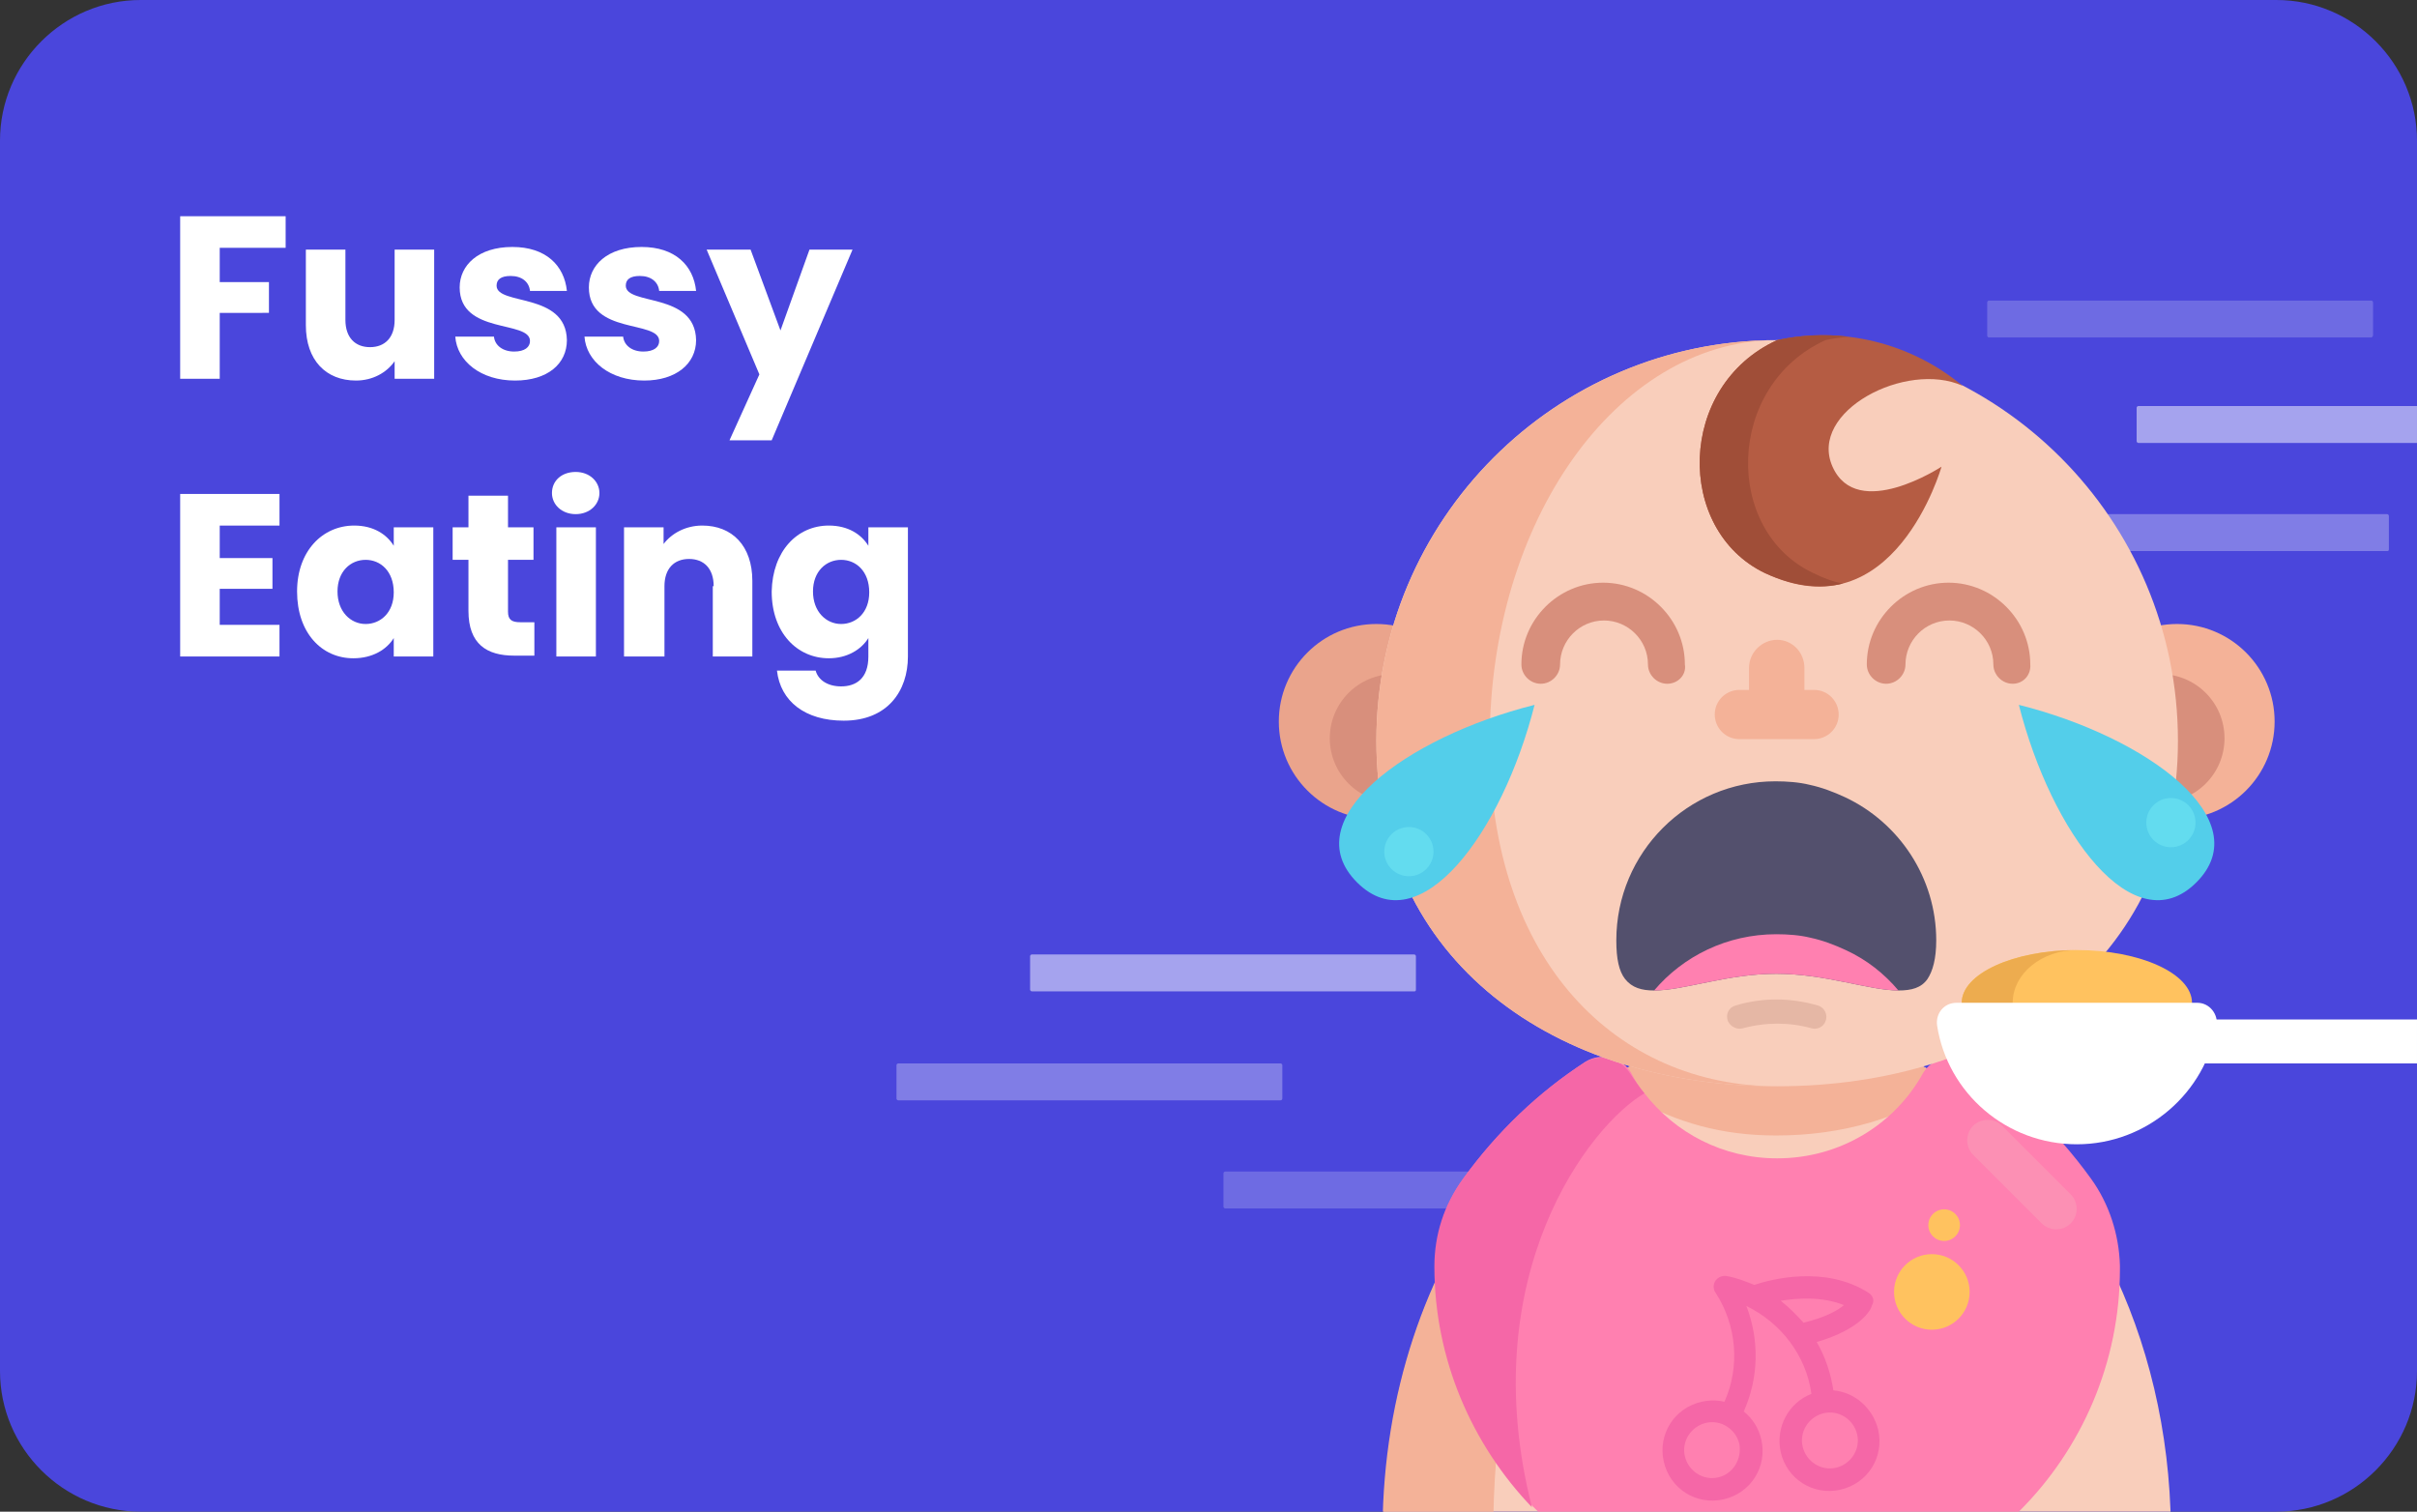 <?xml version="1.0" encoding="utf-8"?>
<!-- Generator: Adobe Illustrator 22.1.0, SVG Export Plug-In . SVG Version: 6.00 Build 0)  -->
<svg version="1.0" id="Layer_1" xmlns="http://www.w3.org/2000/svg" xmlns:xlink="http://www.w3.org/1999/xlink" x="0px" y="0px"
	 viewBox="0 0 275 172" enable-background="new 0 0 275 172" xml:space="preserve">
<rect x="0" y="0" width="275" height="172" fill="#333333" stroke="none"/>
<g>
	<defs>
		<path id="XMLID_1_" d="M259,172H16c-8.8,0-16-7.2-16-16V16C0,7.2,7.2,0,16,0h243c8.8,0,16,7.2,16,16v140
			C275,164.8,267.8,172,259,172z"/>
	</defs>
	<use xlink:href="#XMLID_1_"  overflow="visible" fill="#4A46DC"/>
	<clipPath id="XMLID_3_">
		<use xlink:href="#XMLID_1_"  overflow="visible"/>
	</clipPath>
	<g clip-path="url(#XMLID_3_)">
		<path opacity="0.5" fill="#FFFFFF" d="M160.9,112.8h-43.5c-0.1,0-0.2-0.1-0.2-0.2v-3.8c0-0.1,0.1-0.2,0.2-0.2h43.5
			c0.1,0,0.2,0.1,0.2,0.2v3.8C161.1,112.8,161,112.8,160.9,112.8z"/>
		<path opacity="0.3" fill="#FFFFFF" d="M145.7,125.2h-43.5c-0.1,0-0.2-0.1-0.2-0.2v-3.8c0-0.1,0.1-0.2,0.2-0.2h43.5
			c0.1,0,0.2,0.1,0.2,0.2v3.8C145.9,125.1,145.8,125.2,145.7,125.2z"/>
		<path opacity="0.2" fill="#FFFFFF" d="M182.9,137.5h-43.5c-0.1,0-0.2-0.1-0.2-0.2v-3.8c0-0.1,0.1-0.2,0.2-0.2h43.5
			c0.1,0,0.2,0.1,0.2,0.2v3.8C183,137.4,182.9,137.5,182.9,137.5z"/>
	</g>
	<g clip-path="url(#XMLID_3_)">
		<path opacity="0.5" fill="#FFFFFF" d="M286.8,50.4h-43.5c-0.1,0-0.2-0.1-0.2-0.2v-3.8c0-0.1,0.1-0.2,0.2-0.2h43.5
			c0.1,0,0.2,0.1,0.2,0.2v3.8C287,50.3,286.9,50.4,286.8,50.4z"/>
		<path opacity="0.3" fill="#FFFFFF" d="M271.6,62.7h-43.5c-0.1,0-0.2-0.1-0.2-0.2v-3.8c0-0.1,0.1-0.2,0.2-0.2h43.5
			c0.1,0,0.2,0.1,0.2,0.2v3.8C271.8,62.7,271.7,62.7,271.6,62.7z"/>
		<path opacity="0.2" fill="#FFFFFF" d="M269.8,38.4h-43.5c-0.1,0-0.2-0.1-0.2-0.2v-3.8c0-0.1,0.1-0.2,0.2-0.2h43.5
			c0.1,0,0.2,0.1,0.2,0.2v3.8C269.9,38.3,269.9,38.4,269.8,38.4z"/>
	</g>
	<path clip-path="url(#XMLID_3_)" fill="#F9CEBB" d="M247,173.9c-12.5,9.3-28,14.8-44.8,14.8s-32.3-5.5-44.8-14.8
		c0.1-22.1,10.1-41.3,24.7-50.6c6-3.9,12.9-6,20.1-6c7.2,0,14,2.2,20.1,6C236.8,132.6,246.8,151.8,247,173.9z"/>
	<path clip-path="url(#XMLID_3_)" fill="#F4B298" d="M222.2,123.3c-5.7,3.9-12.6,5.9-20.1,5.9c-6.3,0-11.3-1.5-16.2-4.2
		c-9.6,9.9-16,28.3-16,49.3c0,2.5,0.1,5,0.3,7.3c-4.6-2.1-8.9-4.7-12.9-7.7c0.2-30.7,19.4-55.7,43.4-56.6c0,0,0.1,0,0.1,0
		c0.3,0,0.6,0,0.8,0c-0.1,0-0.2,0-0.3,0c0.2,0,0.5,0,0.7,0C209.4,117.3,216.2,119.5,222.2,123.3z"/>
	<path clip-path="url(#XMLID_3_)" fill="#FF80B0" d="M237.9,134.1c-3.9-5.4-8.7-10-13.9-13.3c0,0,0,0,0,0c-1.8-1.1-4.1-0.5-5.2,1.3
		c-3.2,5.8-9.4,9.7-16.6,9.7c-6.2,0-11.6-2.9-15.1-7.4c-0.6-0.7-1.1-1.5-1.5-2.3c-1-1.8-3.4-2.4-5.2-1.3c0,0,0,0,0,0
		c-5.2,3.4-10,7.9-13.9,13.3c-2.1,2.9-3.2,6.4-3.2,9.9c0,10.6,4.2,20.3,11.1,27.4c0.1,0.1,0.2,0.2,0.3,0.3
		c7,7.1,16.8,11.6,27.6,11.6c10.7,0,20.5-4.4,27.5-11.4c7-7,11.4-16.8,11.4-27.5V144C241.1,140.5,240,137,237.9,134.1z"/>
	<path clip-path="url(#XMLID_3_)" fill="#F567A7" d="M187.1,124.4c-6.2,3.6-19.5,20.7-12.8,47.1c-6.8-7.1-11.1-16.8-11.1-27.4
		c0-3.6,1.1-7,3.2-9.9c3.9-5.4,8.7-10,13.9-13.3c0,0,0,0,0,0c1.8-1.1,4.1-0.5,5.2,1.3C186,122.9,186.5,123.7,187.1,124.4z"/>
	<path clip-path="url(#XMLID_3_)" fill="#FC90B4" d="M235.6,139.2L235.6,139.2c-0.9,0.9-2.4,0.9-3.3,0l-7.8-7.8
		c-0.9-0.9-0.9-2.4,0-3.3l0,0c0.9-0.9,2.4-0.9,3.3,0l7.8,7.8C236.5,136.8,236.5,138.3,235.6,139.2z"/>
	<path clip-path="url(#XMLID_3_)" fill="#F567A7" d="M212.6,147.1c-5-3.2-11.2-1.5-13-0.9c-1-0.4-2-0.8-3.1-1
		c-0.5-0.1-1,0.1-1.3,0.5c-0.3,0.4-0.3,1,0,1.4c2.4,3.7,2.8,8.4,1,12.4c-0.8-0.2-1.7-0.2-2.6,0c-3.1,0.7-5,3.7-4.3,6.8
		c0.7,3.1,3.7,5,6.8,4.3c3.1-0.7,5-3.7,4.3-6.8c-0.3-1.3-1-2.4-2-3.2c1.7-3.8,1.8-8.1,0.3-12c3.9,1.9,6.8,5.6,7.4,10
		c-2.6,1-4.1,3.8-3.5,6.6c0.7,3.1,3.7,5,6.8,4.3c3.1-0.7,5-3.7,4.3-6.8c-0.6-2.5-2.7-4.3-5.1-4.5c-0.3-1.9-0.9-3.8-1.9-5.5
		c5.1-1.5,6.2-3.7,6.3-4.2C213.3,148,213.1,147.4,212.6,147.1z M195.5,168.1c-1.7,0.4-3.4-0.7-3.8-2.4c-0.4-1.7,0.7-3.4,2.4-3.8
		s3.4,0.7,3.8,2.4C198.2,166,197.2,167.7,195.5,168.1z M211.3,163.2c0.4,1.7-0.7,3.4-2.4,3.8c-1.7,0.4-3.4-0.7-3.8-2.4
		c-0.4-1.7,0.7-3.4,2.4-3.8S210.9,161.5,211.3,163.2z M205.2,150.5c-0.8-0.9-1.6-1.7-2.6-2.5c2-0.3,4.7-0.5,7.2,0.5
		C209.1,149.1,207.7,149.9,205.2,150.5z"/>
	<g clip-path="url(#XMLID_3_)">
		<circle fill="#FFC25F" cx="219.8" cy="147" r="4.3"/>
		<circle fill="#FFC25F" cx="221.2" cy="139.4" r="1.8"/>
	</g>
	<circle clip-path="url(#XMLID_3_)" fill="#F4B298" cx="247.7" cy="82.1" r="11.1"/>
	<circle clip-path="url(#XMLID_3_)" fill="#D88F7C" cx="245.8" cy="84" r="7.3"/>
	<circle clip-path="url(#XMLID_3_)" fill="#EAA48C" cx="156.6" cy="82.1" r="11.1"/>
	<circle clip-path="url(#XMLID_3_)" fill="#D88F7C" cx="158.6" cy="84" r="7.3"/>
	<path clip-path="url(#XMLID_3_)" fill="#F9CEBB" d="M247.8,84.3c0,25.2-20.4,39.3-45.6,39.3s-45.6-14.1-45.6-39.3
		s20.4-45.6,45.6-45.6S247.8,59.1,247.8,84.3z"/>
	<g clip-path="url(#XMLID_3_)">
		<path fill="#F4B298" d="M202.2,123.6c-25.2,0-45.6-14.1-45.6-39.3c0-25,20.2-45.4,45.2-45.6c-17.9,0.3-32.3,20.6-32.3,45.6
			C169.4,109.5,184.1,123.6,202.2,123.6z"/>
		<path fill="#F4B298" d="M206.4,78.5h-8.5c-1.5,0-2.8,1.2-2.8,2.8l0,0c0,1.5,1.2,2.8,2.8,2.8h8.5c1.5,0,2.8-1.2,2.8-2.8l0,0
			C209.2,79.8,208,78.5,206.4,78.5z"/>
		<path fill="#F4B298" d="M202.2,72.8L202.2,72.8c-1.7,0-3.2,1.4-3.2,3.2v5.3h6.3V76C205.3,74.2,203.9,72.8,202.2,72.8z"/>
	</g>
	<path clip-path="url(#XMLID_3_)" fill="#B55C43" d="M202.2,38.7c-11.4,5.2-11.6,21.6-1.4,26.5c14.7,7,20.1-12.1,20.1-12.1
		s-9.6,6.3-12.4,0c-2.8-6.3,8.4-12.1,14.8-9.2l0,0C217.4,39,209.6,37.1,202.2,38.7L202.2,38.7z"/>
	<path clip-path="url(#XMLID_3_)" fill="#A04E38" d="M206.3,65.2c1.2,0.6,2.3,1,3.4,1.2c-2.5,0.6-5.4,0.4-8.9-1.2
		c-10.2-4.9-10-21.3,1.4-26.5c2.7-0.6,5.4-0.7,8.1-0.4c-0.9,0.1-1.7,0.2-2.6,0.4C196.3,43.9,196.1,60.4,206.3,65.2z"/>
	<g clip-path="url(#XMLID_3_)">
		<path fill="#D88F7C" d="M229,77.8c-1.2,0-2.2-1-2.2-2.2c0-2.8-2.3-5-5-5c-2.8,0-5,2.3-5,5c0,1.2-1,2.2-2.2,2.2
			c-1.2,0-2.2-1-2.2-2.2c0-5.1,4.2-9.3,9.3-9.3c5.1,0,9.3,4.2,9.3,9.3C231.1,76.8,230.2,77.8,229,77.8z"/>
		<path fill="#D88F7C" d="M189.7,77.8c-1.2,0-2.2-1-2.2-2.2c0-2.8-2.3-5-5-5c-2.8,0-5,2.3-5,5c0,1.2-1,2.2-2.2,2.2
			c-1.2,0-2.2-1-2.2-2.2c0-5.1,4.2-9.3,9.3-9.3s9.3,4.2,9.3,9.3C191.9,76.8,190.9,77.8,189.7,77.8z"/>
	</g>
	<path clip-path="url(#XMLID_3_)" fill="#53506D" d="M220.3,107c0,2.1-0.4,3.5-1,4.4c-0.7,1-1.8,1.3-3.3,1.3
		c-3.3,0-8.3-1.9-13.9-1.9c-5.6,0-10.5,1.9-13.9,1.9c-1.4,0-2.5-0.3-3.3-1.3c-0.7-0.9-1-2.3-1-4.4c0-10,8.1-18.1,18.1-18.1
		c1.3,0,2.7,0.1,3.9,0.4c1.4,0.3,2.7,0.8,4,1.4C216.1,93.6,220.3,99.9,220.3,107z"/>
	<path clip-path="url(#XMLID_3_)" fill="#FF80B0" d="M216,112.7c-3.3,0-8.3-1.9-13.9-1.9c-5.6,0-10.5,1.9-13.9,1.9
		c3.3-3.9,8.3-6.4,13.9-6.4c1.3,0,2.7,0.1,3.9,0.4c1.4,0.3,2.7,0.8,4,1.4C212.4,109.2,214.4,110.8,216,112.7z"/>
	<path clip-path="url(#XMLID_3_)" fill="#E5B7A5" d="M198.3,117c2.6-0.7,5.3-0.7,7.8,0c0.7,0.2,1.4-0.2,1.6-0.8c0,0,0,0,0,0
		c0.3-0.7-0.1-1.6-0.9-1.8c-3.1-0.9-6.3-0.9-9.3,0c-0.8,0.2-1.2,1-0.9,1.8c0,0,0,0,0,0C196.9,116.8,197.6,117.2,198.3,117z"/>
	<g clip-path="url(#XMLID_3_)">
		<path fill="#53CEEA" d="M229.7,80.2c14.7,3.7,27.3,13.1,20.2,20.2C242.8,107.5,233.4,94.8,229.7,80.2z"/>
		<path fill="#53CEEA" d="M174.6,80.2c-14.7,3.7-27.3,13.1-20.2,20.2C161.5,107.5,170.9,94.8,174.6,80.2z"/>
	</g>
	<g clip-path="url(#XMLID_3_)">
		<circle fill="#63DCEF" cx="247" cy="93.6" r="2.8"/>
		<circle fill="#63DCEF" cx="160.3" cy="96.9" r="2.8"/>
	</g>
	<ellipse clip-path="url(#XMLID_3_)" fill="#FFC25F" cx="236.3" cy="114.1" rx="13.1" ry="6"/>
	<path clip-path="url(#XMLID_3_)" fill="#EDAC4F" d="M236.3,120.1c-7.2,0-13.1-2.7-13.1-6c0-3.3,5.9-6,13.1-6c-4,0-7.3,2.7-7.3,6
		C228.9,117.4,232.2,120.1,236.3,120.1z"/>
	<g clip-path="url(#XMLID_3_)">
		<path fill="#FFFFFF" d="M222.6,114.1c-1.4,0-2.4,1.2-2.2,2.6c1.2,7.7,7.9,13.5,15.9,13.5c8,0,14.7-5.9,15.9-13.5
			c0.2-1.3-0.8-2.6-2.2-2.6H222.6L222.6,114.1z"/>
		<path fill="#FFFFFF" d="M277.3,121h-30.2V116h29.9C277.2,117.6,277.3,119.3,277.3,121z"/>
	</g>
</g>
<g>
	<g>
		<path fill="#FFFFFF" d="M20.5,24.6h12v3.6H25v3.9h5.6v3.5H25v7.5h-4.5V24.6z"/>
		<path fill="#FFFFFF" d="M49.4,43.1h-4.5v-2c-0.9,1.3-2.5,2.2-4.4,2.2c-3.4,0-5.7-2.3-5.7-6.3v-8.6h4.5v8c0,2,1.1,3.1,2.8,3.1
			c1.7,0,2.8-1.1,2.8-3.1v-8h4.5V43.1z"/>
		<path fill="#FFFFFF" d="M58.6,43.3c-3.9,0-6.6-2.2-6.8-5h4.4c0.1,1,1,1.7,2.3,1.7c1.2,0,1.8-0.5,1.8-1.2c0-2.4-8-0.7-8-6.1
			c0-2.5,2.1-4.6,6-4.6c3.8,0,5.9,2.1,6.2,5h-4.2c-0.1-1-0.9-1.7-2.2-1.7c-1.1,0-1.6,0.4-1.6,1.1c0,2.3,7.9,0.7,8,6.2
			C64.5,41.4,62.3,43.3,58.6,43.3z"/>
		<path fill="#FFFFFF" d="M73.3,43.3c-3.9,0-6.6-2.2-6.8-5h4.4c0.1,1,1,1.7,2.3,1.7c1.2,0,1.8-0.5,1.8-1.2c0-2.4-8-0.7-8-6.1
			c0-2.5,2.1-4.6,6-4.6c3.8,0,5.9,2.1,6.2,5H75c-0.1-1-0.9-1.7-2.2-1.7c-1.1,0-1.6,0.4-1.6,1.1c0,2.3,7.9,0.7,8,6.2
			C79.2,41.4,76.9,43.3,73.3,43.3z"/>
		<path fill="#FFFFFF" d="M92.1,28.4H97l-9.2,21.7h-4.8l3.4-7.5l-6-14.2h5l3.4,9.2L92.1,28.4z"/>
		<path fill="#FFFFFF" d="M31.8,59.8H25v3.7h6V67h-6v4.1h6.8v3.6H20.5V56.2h11.3V59.8z"/>
		<path fill="#FFFFFF" d="M40.3,59.8c2.2,0,3.7,1,4.5,2.3V60h4.5v14.7h-4.5v-2.1c-0.8,1.3-2.4,2.3-4.6,2.3c-3.6,0-6.4-2.9-6.4-7.6
			C33.8,62.7,36.7,59.8,40.3,59.8z M41.6,63.7c-1.7,0-3.2,1.3-3.2,3.6c0,2.3,1.5,3.7,3.2,3.7c1.7,0,3.2-1.3,3.2-3.6
			C44.8,65,43.3,63.7,41.6,63.7z"/>
		<path fill="#FFFFFF" d="M53.3,63.7h-1.8V60h1.8v-3.6h4.5V60h2.9v3.7h-2.9v5.9c0,0.9,0.4,1.2,1.4,1.2h1.6v3.8h-2.3
			c-3.1,0-5.2-1.3-5.2-5.1V63.7z"/>
		<path fill="#FFFFFF" d="M62.8,56.1c0-1.4,1.1-2.4,2.7-2.4c1.6,0,2.7,1.1,2.7,2.4c0,1.3-1.1,2.4-2.7,2.4
			C63.9,58.5,62.8,57.4,62.8,56.1z M63.3,60h4.5v14.7h-4.5V60z"/>
		<path fill="#FFFFFF" d="M81.2,66.7c0-2-1.1-3.1-2.8-3.1s-2.8,1.1-2.8,3.1v8H71V60h4.5v1.9c0.9-1.2,2.5-2.1,4.4-2.1
			c3.4,0,5.7,2.3,5.7,6.3v8.6h-4.5V66.7z"/>
		<path fill="#FFFFFF" d="M94.3,59.8c2.2,0,3.7,1,4.5,2.3V60h4.5v14.7c0,3.9-2.3,7.3-7.3,7.3c-4.4,0-7.2-2.2-7.6-5.7h4.4
			c0.3,1.1,1.4,1.8,2.9,1.8c1.7,0,3.1-0.9,3.1-3.4v-2.1c-0.8,1.3-2.4,2.3-4.5,2.3c-3.6,0-6.5-2.9-6.5-7.6
			C87.9,62.7,90.7,59.8,94.3,59.8z M95.7,63.7c-1.7,0-3.2,1.3-3.2,3.6c0,2.3,1.5,3.7,3.2,3.7c1.7,0,3.2-1.3,3.2-3.6
			C98.9,65,97.4,63.7,95.7,63.7z"/>
	</g>
</g>
</svg>
